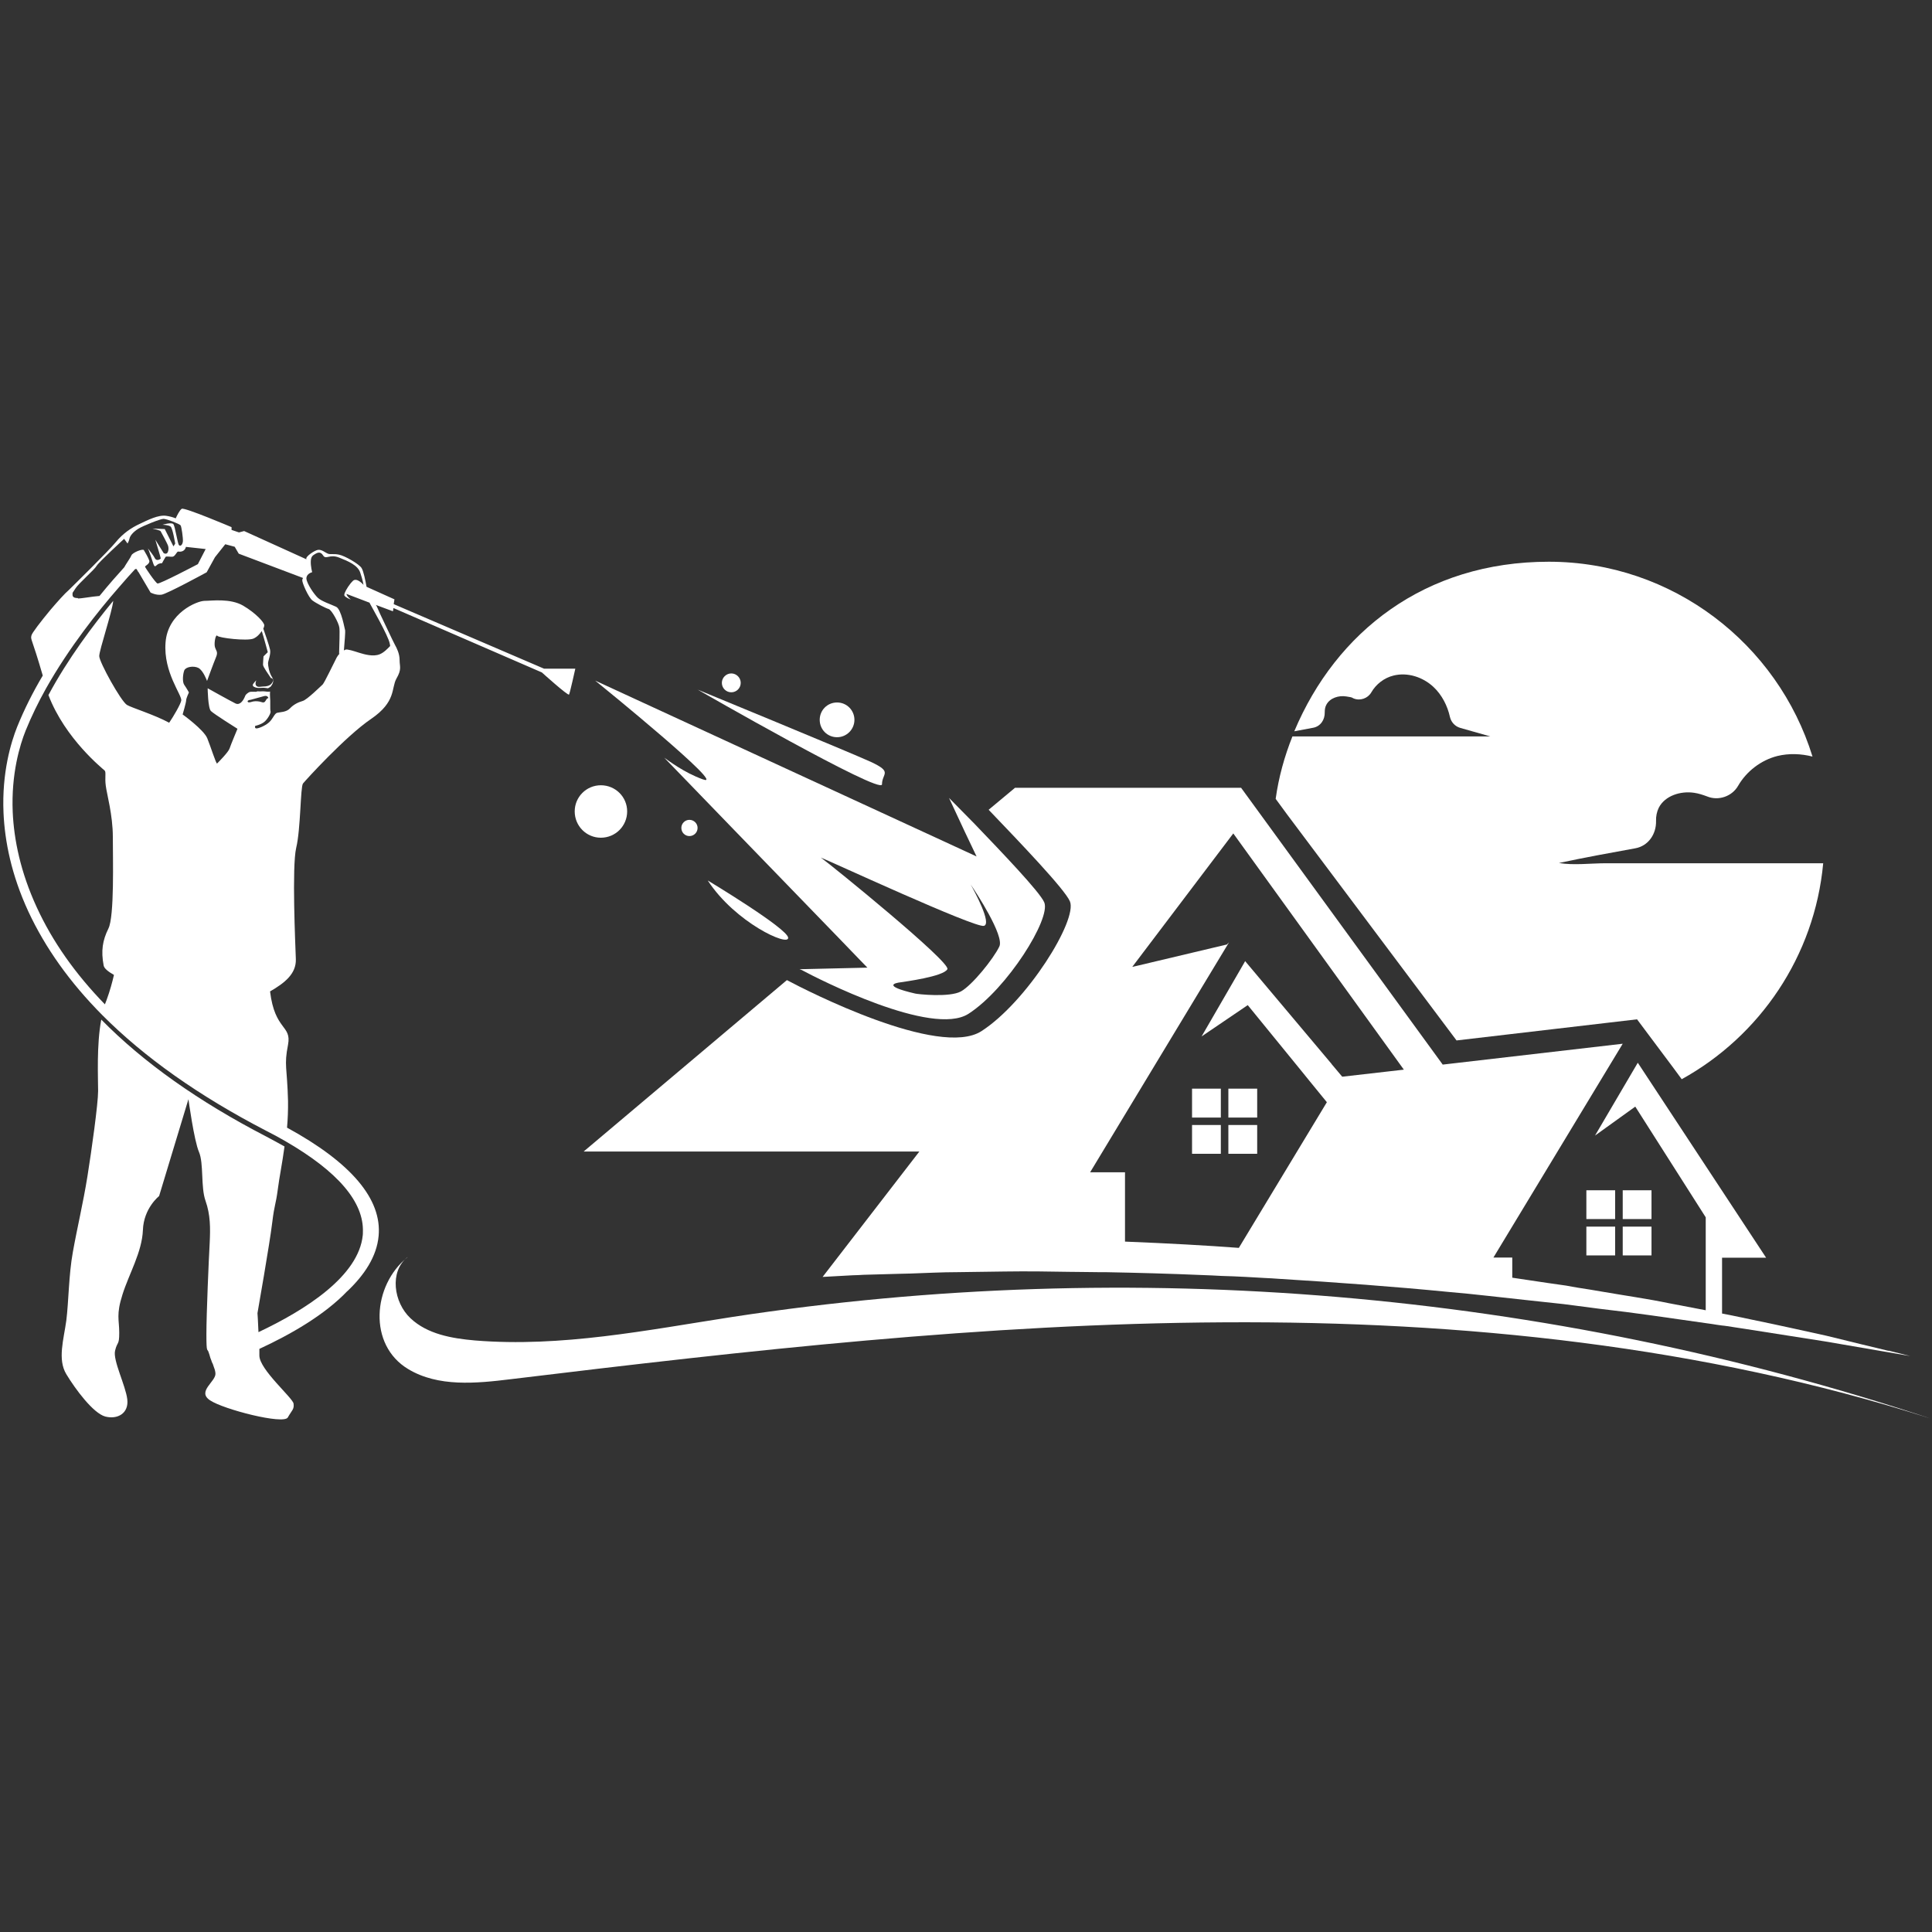 <svg xmlns="http://www.w3.org/2000/svg" xmlns:xlink="http://www.w3.org/1999/xlink" width="80" zoomAndPan="magnify" viewBox="0 0 60 60" height="80" preserveAspectRatio="xMidYMid meet" version="1.2"><rect x="0" y="0" width="60" height="60" fill="#333333" stroke="none"/><defs><clipPath id="fe8c725eb6"><path d="M 0 15.75 L 18 15.75 L 18 44.25 L 0 44.25 Z M 0 15.75 "/></clipPath><clipPath id="e6b84311d2"><path d="M 11 39 L 60 39 L 60 44.25 L 11 44.25 Z M 11 39 "/></clipPath></defs><g id="6a96f10cc6"><path style=" stroke:none;fill-rule:nonzero;fill:#ffffff;fill-opacity:1;" d="M 54.461 26.809 C 53.441 26.809 52.422 26.809 51.402 26.809 C 50.895 26.809 50.383 26.809 49.875 26.809 C 49.406 26.809 48.859 26.879 48.414 26.801 C 49.199 26.633 49.996 26.488 50.789 26.344 C 51.191 26.27 51.441 25.902 51.43 25.492 C 51.426 25.352 51.453 25.211 51.516 25.082 C 51.711 24.707 52.195 24.559 52.613 24.621 C 52.75 24.641 52.883 24.684 53.016 24.734 C 53.367 24.879 53.789 24.734 53.977 24.406 C 54.238 23.953 54.691 23.605 55.203 23.477 C 55.562 23.391 55.934 23.406 56.289 23.496 C 55.211 20 51.945 17.445 48.098 17.445 C 44.25 17.445 41.492 19.625 40.195 22.711 C 40.391 22.676 40.582 22.637 40.777 22.602 C 41.008 22.562 41.148 22.352 41.141 22.121 C 41.141 22.039 41.152 21.957 41.191 21.887 C 41.301 21.676 41.574 21.59 41.812 21.629 C 42.047 21.664 41.965 21.664 42.039 21.691 C 42.238 21.773 42.477 21.691 42.586 21.504 C 42.734 21.246 42.988 21.051 43.277 20.98 C 43.715 20.871 44.191 21.027 44.52 21.336 C 44.781 21.582 44.953 21.918 45.031 22.273 C 45.07 22.43 45.188 22.559 45.348 22.605 L 46.285 22.871 C 45.145 22.871 44 22.871 42.859 22.871 C 42.281 22.871 41.703 22.871 41.129 22.871 C 40.836 22.871 40.551 22.871 40.262 22.871 C 40.223 22.871 40.18 22.871 40.137 22.871 C 39.891 23.488 39.711 24.133 39.617 24.809 L 39.969 25.289 L 45.234 32.312 L 50.84 31.656 L 51.988 33.191 L 52.227 33.516 C 54.648 32.18 56.355 29.699 56.621 26.809 C 55.902 26.809 55.176 26.809 54.457 26.809 Z M 54.461 26.809 "/><g clip-rule="nonzero" clip-path="url(#fe8c725eb6)"><path style=" stroke:none;fill-rule:nonzero;fill:#ffffff;fill-opacity:1;" d="M 16.895 20.766 L 12.227 18.762 L 12.25 18.613 L 11.383 18.223 C 11.352 18.047 11.289 17.727 11.227 17.637 C 11.141 17.508 10.707 17.262 10.535 17.227 C 10.367 17.188 10.266 17.227 10.184 17.195 C 10.102 17.164 9.988 17.055 9.867 17.078 C 9.746 17.105 9.5 17.281 9.512 17.348 C 9.512 17.352 9.512 17.363 9.52 17.371 L 7.582 16.492 L 7.422 16.535 L 7.191 16.457 L 7.191 16.371 C 7.191 16.371 5.73 15.75 5.645 15.801 C 5.582 15.836 5.492 16.02 5.457 16.098 C 5.363 16.059 5.266 16.035 5.168 16.02 C 4.922 15.98 4.586 16.152 4.332 16.273 C 4.078 16.391 3.816 16.566 3.59 16.844 C 3.379 17.102 2.289 18.176 2.152 18.309 C 2.145 18.316 2.141 18.32 2.141 18.32 C 2.008 18.434 1.785 18.684 1.566 18.941 C 1.27 19.297 0.988 19.664 0.977 19.734 C 0.945 19.879 0.973 19.758 1.328 20.98 C 1.023 21.492 0.75 22.035 0.531 22.578 C 0.344 23.051 0.055 23.988 0.109 25.242 C 0.148 26.125 0.352 27.164 0.879 28.305 C 1.406 29.438 2.172 30.512 3.172 31.52 C 4.477 32.832 6.176 34.035 8.266 35.117 C 8.477 35.223 8.676 35.332 8.859 35.438 C 10.496 36.383 11.305 37.332 11.27 38.266 C 11.27 38.297 11.27 38.328 11.266 38.359 C 11.141 39.629 9.492 40.68 8.027 41.371 C 8.016 41.055 7.996 40.781 7.996 40.781 C 7.996 40.781 8.379 38.605 8.453 37.977 C 8.531 37.344 8.555 37.484 8.633 36.898 C 8.672 36.582 8.766 36.125 8.836 35.605 C 8.656 35.504 8.469 35.402 8.27 35.297 C 6.164 34.207 4.449 32.992 3.145 31.664 C 2.996 32.441 3.047 33.488 3.047 33.883 C 3.047 34.277 2.844 35.73 2.715 36.535 C 2.586 37.344 2.387 38.18 2.262 38.887 C 2.133 39.594 2.133 40.43 2.059 41.012 C 1.98 41.594 1.781 42.215 2.059 42.676 C 2.34 43.141 2.895 43.891 3.27 43.992 C 3.652 44.09 4.004 43.891 3.953 43.457 C 3.902 43.027 3.5 42.246 3.574 41.945 C 3.648 41.641 3.703 41.793 3.703 41.387 C 3.703 40.984 3.602 40.832 3.805 40.199 C 4.004 39.566 4.41 38.887 4.438 38.203 C 4.461 37.52 4.941 37.145 4.941 37.145 L 5.852 34.137 C 5.852 34.137 6.027 35.426 6.18 35.777 C 6.332 36.133 6.23 36.867 6.383 37.293 C 6.535 37.727 6.535 38.129 6.512 38.605 C 6.484 39.09 6.41 40.805 6.41 41.438 C 6.41 42.07 6.441 41.852 6.484 42.012 C 6.492 42.031 6.5 42.051 6.504 42.07 C 6.512 42.109 6.527 42.141 6.535 42.176 C 6.555 42.219 6.566 42.262 6.582 42.305 C 6.59 42.324 6.602 42.344 6.609 42.359 C 6.621 42.398 6.633 42.434 6.645 42.465 C 6.672 42.531 6.688 42.598 6.691 42.652 C 6.711 42.906 6.105 43.211 6.523 43.488 C 6.941 43.77 8.812 44.25 8.938 44.02 C 9.066 43.793 9.141 43.77 9.117 43.59 C 9.09 43.41 8.055 42.531 8.055 42.098 C 8.055 41.668 8.055 41.969 8.055 41.891 C 9.02 41.445 10.078 40.84 10.785 40.098 L 10.793 40.094 C 11.324 39.586 11.699 39.02 11.758 38.387 C 11.867 37.242 10.91 36.109 8.914 35.02 C 8.938 34.75 8.949 34.469 8.945 34.191 C 8.918 33.129 8.816 33.102 8.945 32.445 C 9.062 31.828 8.535 32.012 8.387 30.789 C 8.844 30.527 9.199 30.242 9.188 29.793 C 9.172 29.34 9.062 26.91 9.199 26.328 C 9.34 25.746 9.328 24.434 9.41 24.332 C 9.492 24.23 10.73 22.867 11.523 22.328 C 12.312 21.789 12.145 21.371 12.312 21.074 C 12.484 20.777 12.41 20.703 12.41 20.5 C 12.41 20.297 12.32 20.125 12.266 20.027 C 12.258 20.02 12.129 19.75 11.996 19.469 C 11.859 19.188 11.723 18.891 11.703 18.836 C 11.695 18.812 11.68 18.797 11.668 18.785 C 11.668 18.785 12.203 18.984 12.203 18.984 L 12.219 18.883 L 16.828 20.883 C 16.828 20.883 17.641 21.617 17.672 21.57 C 17.699 21.527 17.867 20.766 17.867 20.766 Z M 2.418 18.574 C 2.246 18.574 2.246 18.504 2.254 18.41 C 2.277 18.371 2.312 18.32 2.352 18.262 C 2.449 18.113 2.941 17.684 3 17.574 C 3.059 17.465 3.855 16.734 3.855 16.734 L 3.961 16.879 C 3.961 16.879 4.008 16.801 4.023 16.719 C 4.043 16.637 4.133 16.523 4.293 16.422 C 4.453 16.324 4.984 16.113 5.078 16.113 C 5.172 16.113 5.582 16.273 5.609 16.316 C 5.637 16.355 5.688 16.711 5.68 16.809 C 5.672 16.91 5.609 16.98 5.559 16.93 C 5.512 16.879 5.441 16.348 5.383 16.277 C 5.32 16.211 5.047 16.297 5.047 16.297 C 5.047 16.297 5.23 16.301 5.297 16.352 C 5.363 16.402 5.441 16.883 5.441 16.883 L 5.387 16.969 L 5.117 16.43 L 4.734 16.414 C 4.734 16.414 4.973 16.469 4.988 16.496 C 5.004 16.523 5.207 16.895 5.223 16.961 C 5.242 17.031 5.234 17.129 5.191 17.176 C 5.145 17.219 5.082 17.176 5.082 17.176 L 4.824 16.762 C 4.832 16.793 4.992 17.316 4.992 17.34 C 4.992 17.363 4.863 17.441 4.812 17.34 C 4.773 17.258 4.633 17.082 4.594 17.031 C 4.629 17.098 4.707 17.348 4.754 17.484 C 4.805 17.637 4.82 17.586 4.887 17.535 C 4.953 17.484 5.031 17.492 5.031 17.492 C 5.031 17.492 5.117 17.332 5.141 17.297 C 5.168 17.266 5.273 17.297 5.359 17.289 C 5.441 17.281 5.492 17.121 5.535 17.129 C 5.578 17.137 5.715 17.148 5.766 17.012 C 5.766 17.004 5.773 16.996 5.773 16.984 L 6.387 17.051 L 6.145 17.52 C 6.145 17.52 4.957 18.145 4.891 18.121 C 4.824 18.094 4.504 17.621 4.504 17.598 C 4.504 17.574 4.66 17.508 4.637 17.414 C 4.609 17.324 4.504 17.145 4.469 17.086 C 4.438 17.031 4.117 17.16 4.082 17.246 C 4.047 17.328 3.98 17.414 3.902 17.543 C 3.895 17.559 3.879 17.586 3.859 17.617 C 3.66 17.836 3.391 18.137 3.09 18.508 C 2.84 18.527 2.551 18.586 2.422 18.586 Z M 7.691 21.77 C 7.703 21.746 7.758 21.734 7.781 21.734 C 7.922 21.695 8.055 21.66 8.191 21.621 C 8.215 21.613 8.242 21.609 8.266 21.613 C 8.301 21.617 8.328 21.648 8.336 21.68 C 8.301 21.68 8.277 21.711 8.262 21.742 C 8.242 21.773 8.223 21.809 8.191 21.812 C 8.168 21.82 8.145 21.809 8.125 21.805 C 8.043 21.777 7.949 21.77 7.859 21.785 C 7.828 21.793 7.723 21.832 7.699 21.801 C 7.688 21.789 7.688 21.781 7.691 21.77 Z M 10.547 20.297 C 10.516 20.328 10.484 20.371 10.457 20.418 C 10.371 20.582 10.074 21.207 10.02 21.258 C 9.961 21.309 9.535 21.734 9.398 21.77 C 9.262 21.809 9.117 21.879 9.004 22 C 8.891 22.121 8.695 22.113 8.605 22.137 C 8.52 22.164 8.48 22.32 8.355 22.434 C 8.227 22.547 8.016 22.629 7.957 22.621 C 7.898 22.613 7.926 22.543 7.926 22.543 C 7.926 22.543 8.094 22.508 8.199 22.426 C 8.309 22.344 8.422 22.137 8.402 22.09 C 8.383 22.043 8.402 21.766 8.387 21.645 C 8.383 21.59 8.383 21.527 8.387 21.477 C 8.312 21.492 8.246 21.469 8.168 21.469 C 8.117 21.469 8.062 21.477 8.008 21.469 C 8.008 21.469 8.004 21.469 8 21.469 C 7.914 21.508 7.82 21.457 7.73 21.5 C 7.695 21.52 7.66 21.547 7.633 21.578 C 7.617 21.605 7.605 21.629 7.598 21.652 C 7.562 21.734 7.461 21.914 7.316 21.848 C 7.176 21.781 6.449 21.375 6.449 21.375 C 6.449 21.375 6.457 21.992 6.551 22.082 C 6.645 22.176 7.375 22.633 7.375 22.633 C 7.375 22.633 7.164 23.137 7.129 23.246 C 7.094 23.359 6.766 23.688 6.742 23.711 C 6.715 23.738 6.547 23.199 6.438 22.93 C 6.328 22.66 5.672 22.188 5.672 22.188 C 5.672 22.188 5.781 21.816 5.781 21.75 C 5.781 21.684 5.867 21.504 5.867 21.504 C 5.867 21.504 5.789 21.363 5.723 21.27 C 5.656 21.176 5.68 20.93 5.723 20.82 C 5.766 20.711 6.008 20.668 6.16 20.742 C 6.312 20.82 6.43 21.148 6.43 21.148 C 6.43 21.148 6.633 20.59 6.707 20.414 C 6.785 20.234 6.703 20.211 6.672 20.082 C 6.645 19.957 6.699 19.68 6.75 19.746 C 6.801 19.812 7.668 19.914 7.871 19.832 C 7.98 19.785 8.07 19.688 8.129 19.598 C 8.191 19.785 8.316 20.254 8.316 20.254 L 8.184 20.383 C 8.184 20.383 8.168 20.566 8.168 20.641 C 8.168 20.715 8.34 20.941 8.414 21.059 C 8.434 21.059 8.453 21.062 8.461 21.078 C 8.504 21.133 8.461 21.199 8.422 21.242 C 8.355 21.305 8.266 21.32 8.172 21.32 C 8.105 21.32 8.004 21.359 7.953 21.289 C 7.922 21.242 7.938 21.176 7.961 21.129 C 7.953 21.133 7.895 21.191 7.859 21.246 C 7.828 21.309 7.895 21.332 7.895 21.332 C 7.98 21.379 8.082 21.363 8.18 21.359 C 8.219 21.359 8.277 21.371 8.324 21.375 C 8.371 21.352 8.41 21.32 8.41 21.32 C 8.461 21.25 8.531 21.145 8.441 21.016 C 8.355 20.883 8.324 20.668 8.324 20.598 C 8.324 20.527 8.418 20.312 8.387 20.176 C 8.363 20.055 8.223 19.652 8.176 19.52 C 8.18 19.512 8.188 19.5 8.191 19.492 C 8.203 19.461 8.207 19.434 8.207 19.418 C 8.207 19.332 7.953 19.047 7.551 18.809 C 7.145 18.574 6.574 18.66 6.352 18.66 C 6.129 18.66 5.207 19.027 5.141 19.957 C 5.07 20.883 5.66 21.59 5.629 21.758 C 5.605 21.875 5.395 22.238 5.254 22.445 C 4.777 22.188 4.086 21.98 3.941 21.891 C 3.754 21.773 3.082 20.562 3.082 20.375 C 3.082 20.191 3.488 18.988 3.516 18.66 C 2.891 19.418 2.109 20.457 1.504 21.586 C 2.023 22.949 3.203 23.883 3.25 23.93 C 3.301 23.98 3.25 24.148 3.285 24.402 C 3.316 24.656 3.504 25.312 3.504 25.988 C 3.504 26.664 3.555 28.465 3.367 28.836 C 3.184 29.207 3.133 29.527 3.219 29.984 C 3.234 30.074 3.355 30.172 3.539 30.277 C 3.488 30.5 3.414 30.773 3.312 31.051 C 3.293 31.098 3.277 31.145 3.258 31.191 C 2.336 30.242 1.629 29.238 1.141 28.176 C 0.633 27.074 0.434 26.074 0.395 25.223 C 0.344 24.031 0.617 23.137 0.797 22.688 C 0.977 22.246 1.191 21.805 1.43 21.379 C 2.145 20.109 3.055 18.969 3.684 18.25 C 3.895 18.004 4.07 17.809 4.199 17.672 C 4.227 17.672 4.242 17.672 4.242 17.672 L 4.293 17.762 L 4.301 17.766 L 4.676 18.402 C 4.676 18.402 4.84 18.492 5.016 18.469 C 5.195 18.441 6.418 17.773 6.418 17.773 L 6.676 17.305 L 6.996 16.902 L 7.289 16.98 L 7.414 17.195 L 9.41 17.949 C 9.395 17.977 9.387 18 9.387 18.016 C 9.379 18.098 9.582 18.559 9.703 18.648 C 9.824 18.738 10.113 18.887 10.207 18.914 C 10.301 18.941 10.523 19.348 10.539 19.492 C 10.555 19.586 10.539 20.008 10.531 20.301 Z M 12.105 19.988 C 12.109 20.012 12.113 20.035 12.117 20.062 C 12.035 20.148 11.918 20.27 11.789 20.32 C 11.586 20.402 11.309 20.32 11.148 20.27 C 10.988 20.219 10.785 20.152 10.727 20.176 C 10.715 20.184 10.699 20.191 10.68 20.199 C 10.703 19.953 10.727 19.605 10.719 19.578 C 10.703 19.543 10.605 18.922 10.438 18.844 C 10.273 18.766 9.996 18.68 9.871 18.566 C 9.754 18.457 9.531 18.129 9.516 17.973 C 9.516 17.961 9.516 17.953 9.516 17.945 C 9.531 17.809 9.695 17.77 9.695 17.77 C 9.695 17.77 9.645 17.586 9.652 17.43 C 9.652 17.352 9.676 17.285 9.719 17.25 C 9.855 17.152 9.949 17.113 10.035 17.25 C 10.121 17.391 10.238 17.199 10.531 17.316 C 10.82 17.43 11.113 17.555 11.188 17.785 C 11.266 18.012 11.289 18.164 11.289 18.164 C 11.289 18.164 11.094 17.934 10.969 18.031 C 10.969 18.031 10.961 18.031 10.961 18.039 C 10.863 18.129 10.742 18.316 10.703 18.422 C 10.695 18.453 10.688 18.48 10.695 18.492 C 10.719 18.551 10.875 18.613 10.895 18.617 C 10.875 18.602 10.762 18.508 10.762 18.445 L 11.492 18.723 L 11.477 18.723 C 11.488 18.75 12.074 19.766 12.105 19.992 Z M 12.105 19.988 "/></g><path style=" stroke:none;fill-rule:nonzero;fill:#ffffff;fill-opacity:1;" d="M 50.395 36.965 L 51.289 36.965 L 51.289 37.859 L 50.395 37.859 Z M 50.395 36.965 "/><path style=" stroke:none;fill-rule:nonzero;fill:#ffffff;fill-opacity:1;" d="M 49.266 36.965 L 50.16 36.965 L 50.16 37.859 L 49.266 37.859 Z M 49.266 36.965 "/><path style=" stroke:none;fill-rule:nonzero;fill:#ffffff;fill-opacity:1;" d="M 50.395 38.812 L 50.395 38.988 L 51.289 38.988 L 51.289 38.094 L 50.395 38.094 Z M 50.395 38.812 "/><path style=" stroke:none;fill-rule:nonzero;fill:#ffffff;fill-opacity:1;" d="M 49.266 38.723 L 49.266 38.988 L 50.16 38.988 L 50.16 38.094 L 49.266 38.094 Z M 49.266 38.723 "/><path style=" stroke:none;fill-rule:nonzero;fill:#ffffff;fill-opacity:1;" d="M 58.656 41.953 C 58.211 41.848 57.559 41.688 56.727 41.484 C 56.051 41.336 55.254 41.156 54.359 40.973 C 54.172 40.934 53.992 40.898 53.797 40.855 C 53.762 40.848 53.734 40.844 53.703 40.836 C 53.629 40.82 53.555 40.809 53.48 40.793 L 53.48 39.059 L 54.848 39.059 L 50.863 33.004 L 49.535 35.266 L 50.785 34.367 L 52.973 37.805 L 52.973 40.691 C 52.605 40.621 52.223 40.547 51.832 40.473 C 51.172 40.336 50.477 40.238 49.754 40.113 C 49.512 40.07 49.266 40.031 49.012 39.992 C 48.891 39.973 48.766 39.949 48.641 39.926 C 48.262 39.875 47.879 39.816 47.488 39.758 C 47.312 39.73 47.141 39.707 46.965 39.68 L 46.965 39.055 L 46.379 39.055 L 47.109 37.848 L 47.152 37.777 L 50.395 32.414 L 44.805 33.062 L 38.543 24.465 L 31.523 24.465 L 30.703 25.148 C 31.66 26.148 33.066 27.613 33.227 27.992 C 33.473 28.57 31.891 31.113 30.48 32.023 C 29.164 32.871 25.027 30.754 24.438 30.438 L 18.125 35.762 L 28.551 35.762 L 25.547 39.656 C 25.855 39.637 26.168 39.621 26.477 39.605 C 26.594 39.602 26.699 39.598 26.816 39.59 C 27.188 39.582 27.559 39.57 27.934 39.559 C 28.047 39.559 28.16 39.551 28.273 39.551 C 28.762 39.535 29.246 39.508 29.734 39.508 C 30.219 39.5 30.707 39.496 31.191 39.488 C 31.91 39.477 32.621 39.488 33.332 39.5 L 33.379 39.5 C 33.617 39.5 33.852 39.508 34.082 39.508 C 34.156 39.508 34.23 39.508 34.309 39.508 C 35.328 39.527 36.344 39.555 37.344 39.598 C 37.539 39.605 37.734 39.613 37.93 39.625 C 38.184 39.629 38.441 39.645 38.695 39.656 L 39.258 39.688 C 39.41 39.695 39.566 39.703 39.715 39.715 C 41.543 39.828 43.305 39.957 44.973 40.121 C 45.809 40.191 46.613 40.293 47.402 40.375 C 47.797 40.418 48.18 40.457 48.559 40.5 C 48.938 40.547 49.305 40.598 49.672 40.645 C 50.223 40.707 50.75 40.777 51.266 40.848 C 51.855 40.93 52.426 41.012 52.965 41.09 C 53.031 41.098 53.098 41.109 53.16 41.117 C 53.266 41.137 53.367 41.148 53.473 41.164 C 53.527 41.168 53.578 41.176 53.637 41.184 C 53.82 41.215 54 41.238 54.172 41.266 C 55.125 41.414 55.969 41.547 56.684 41.66 C 57.527 41.805 58.188 41.918 58.641 41.996 C 59.035 42.066 59.27 42.102 59.324 42.113 C 59.27 42.098 59.043 42.043 58.648 41.945 Z M 41.355 33.043 L 39.328 30.633 L 38.668 29.848 L 38.648 29.887 L 37.316 32.188 L 38.75 31.215 L 40.434 33.281 L 40.656 33.555 L 41.207 34.23 L 38.473 38.754 C 37.488 38.68 36.289 38.613 34.938 38.559 L 34.938 36.406 L 33.855 36.406 L 38.133 29.324 L 38.168 29.266 L 38.102 29.332 L 35.32 29.992 L 35.164 30.027 L 38.301 25.883 L 43.598 33.219 L 41.684 33.438 L 41.355 33.047 Z M 41.355 33.043 "/><path style=" stroke:none;fill-rule:nonzero;fill:#ffffff;fill-opacity:1;" d="M 38.148 33.809 L 39.043 33.809 L 39.043 34.707 L 38.148 34.707 Z M 38.148 33.809 "/><path style=" stroke:none;fill-rule:nonzero;fill:#ffffff;fill-opacity:1;" d="M 37.02 33.809 L 37.914 33.809 L 37.914 34.707 L 37.02 34.707 Z M 37.02 33.809 "/><path style=" stroke:none;fill-rule:nonzero;fill:#ffffff;fill-opacity:1;" d="M 38.148 34.938 L 39.043 34.938 L 39.043 35.832 L 38.148 35.832 Z M 38.148 34.938 "/><path style=" stroke:none;fill-rule:nonzero;fill:#ffffff;fill-opacity:1;" d="M 37.02 34.938 L 37.914 34.938 L 37.914 35.832 L 37.02 35.832 Z M 37.02 34.938 "/><path style=" stroke:none;fill-rule:nonzero;fill:#ffffff;fill-opacity:1;" d="M 21.836 24.207 C 21.234 23.992 20.746 23.609 20.629 23.531 C 20.758 23.668 24.344 27.371 26.055 29.137 C 26.586 29.691 26.938 30.051 26.938 30.051 L 24.926 30.098 L 24.832 30.098 C 24.832 30.098 24.848 30.105 24.891 30.121 C 25.398 30.395 28.949 32.211 30.078 31.484 C 31.281 30.707 32.645 28.523 32.43 28.023 C 32.293 27.699 31.086 26.441 30.266 25.586 C 29.812 25.125 29.473 24.781 29.473 24.781 L 29.965 25.836 L 30.328 26.598 L 29.516 26.223 L 18.484 21.137 C 18.707 21.316 22.602 24.484 21.84 24.207 Z M 30.555 28.754 C 30.812 28.691 30.266 27.684 30.145 27.469 C 30.305 27.703 31.199 29.062 31.035 29.395 C 30.855 29.773 30.195 30.594 29.844 30.789 C 29.484 30.984 28.484 30.875 28.418 30.855 C 27.363 30.609 27.828 30.523 27.957 30.508 C 28.078 30.488 29.309 30.328 29.422 30.098 C 29.523 29.875 25.844 26.887 25.492 26.633 C 25.715 26.715 30.281 28.828 30.559 28.754 Z M 30.555 28.754 "/><path style=" stroke:none;fill-rule:nonzero;fill:#ffffff;fill-opacity:1;" d="M 24.477 29.121 C 24.449 28.828 21.98 27.344 21.98 27.344 C 22.828 28.648 24.504 29.414 24.477 29.121 Z M 24.477 29.121 "/><path style=" stroke:none;fill-rule:nonzero;fill:#ffffff;fill-opacity:1;" d="M 27.391 24.359 C 27.391 24.012 27.738 23.984 27.043 23.66 C 26.348 23.344 21.668 21.418 21.668 21.418 C 21.668 21.418 27.391 24.707 27.391 24.359 Z M 27.391 24.359 "/><path style=" stroke:none;fill-rule:nonzero;fill:#ffffff;fill-opacity:1;" d="M 22.711 21.5 C 22.871 21.5 23.004 21.371 23.004 21.207 C 23.004 21.047 22.871 20.914 22.711 20.914 C 22.551 20.914 22.418 21.047 22.418 21.207 C 22.418 21.371 22.551 21.5 22.711 21.5 Z M 22.711 21.5 "/><path style=" stroke:none;fill-rule:nonzero;fill:#ffffff;fill-opacity:1;" d="M 25.996 22.895 C 26.293 22.895 26.535 22.652 26.535 22.355 C 26.535 22.059 26.297 21.816 25.996 21.816 C 25.695 21.816 25.457 22.055 25.457 22.355 C 25.457 22.656 25.695 22.895 25.996 22.895 Z M 25.996 22.895 "/><path style=" stroke:none;fill-rule:nonzero;fill:#ffffff;fill-opacity:1;" d="M 21.16 25.711 C 21.16 25.855 21.273 25.965 21.41 25.965 C 21.551 25.965 21.664 25.852 21.664 25.711 C 21.664 25.574 21.551 25.461 21.41 25.461 C 21.273 25.461 21.16 25.574 21.16 25.711 Z M 21.16 25.711 "/><path style=" stroke:none;fill-rule:nonzero;fill:#ffffff;fill-opacity:1;" d="M 19.477 25.199 C 19.477 24.75 19.113 24.387 18.66 24.387 C 18.211 24.387 17.848 24.75 17.848 25.199 C 17.848 25.652 18.211 26.016 18.66 26.016 C 19.113 26.016 19.477 25.652 19.477 25.199 Z M 19.477 25.199 "/><g clip-rule="nonzero" clip-path="url(#e6b84311d2)"><path style=" stroke:none;fill-rule:nonzero;fill:#ffffff;fill-opacity:1;" d="M 12.652 39.047 C 11.574 39.91 11.418 41.766 12.68 42.52 C 13.609 43.078 14.781 42.965 15.863 42.832 C 23.219 41.941 30.598 41.105 38.008 41.066 C 45.422 41.023 52.887 41.797 59.945 44.051 C 48.027 40.094 35.164 39 22.75 40.898 C 20.094 41.309 17.426 41.848 14.75 41.629 C 14.031 41.566 13.273 41.434 12.75 40.941 C 12.223 40.449 12.09 39.492 12.652 39.043 Z M 12.652 39.047 "/></g></g></svg>